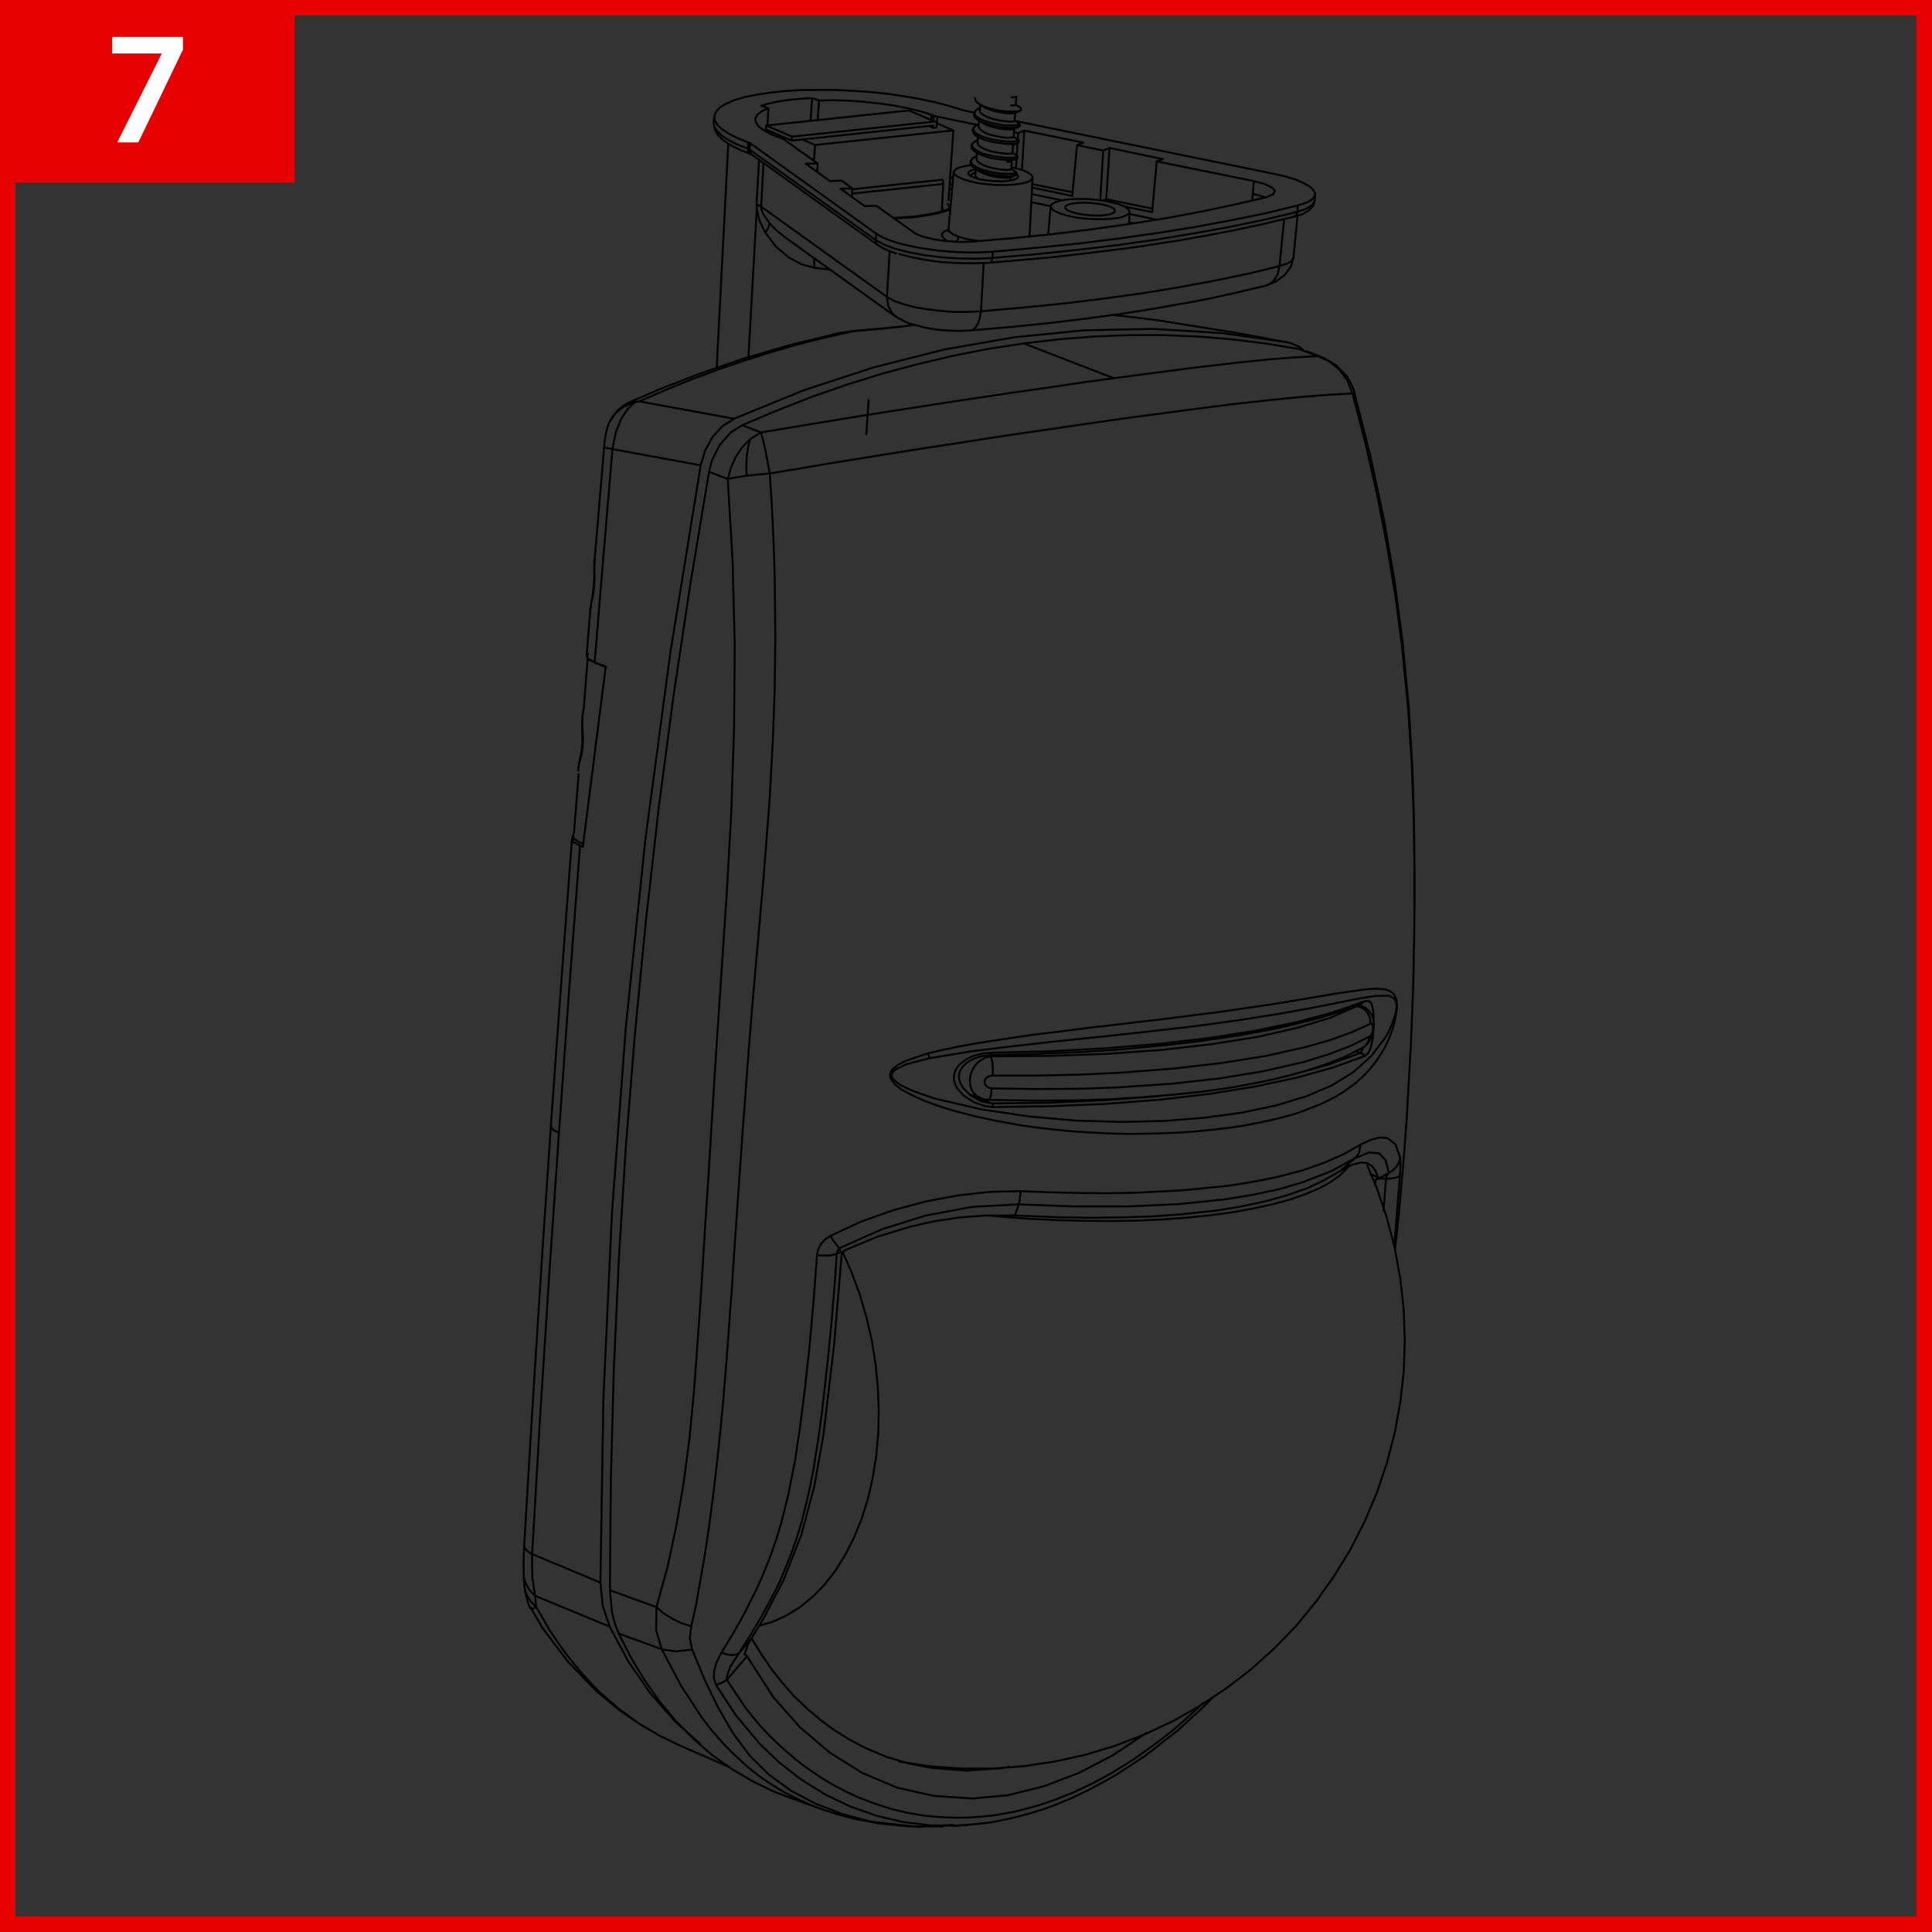 <svg xmlns="http://www.w3.org/2000/svg" width="250" height="250" viewBox="0 0 250 250">
  <rect x="0" y="0" width="250" height="250" fill="#333333" stroke="none"/>
  <title>Bracket-Step-by-Step</title>
  <rect width="250" height="250" fill="none" stroke="#e60000" stroke-miterlimit="10" stroke-width="4"/>
  <path d="M68.644,208.022l-.031-.03m.75-.09-.39-.359-.36-.42-.269-.42-.24-.479-.15-.48-.09-.509-.03-.06m-.06-1.409v.18l.09.48.18.449.21.45.27.419.329.39.39.36M88,225.884,85.337,224.6l-2.757-1.649-2.608-1.918-2.487-2.158-2.278-2.427-2.128-2.638-1.948-2.847L69.363,207.9M108.534,43.1h0m-39.681,158-.269-.15-.24-.18-.18-.15-.15-.179-.12-.18-.06-.18v-.12M76.765,76.872l-.03-.09v-.06m.21-1.888-.06.03v.03m31.649-31.8-.54.15M81.441,52.057l.719-.03M76.765,76.872,76.5,78.131l-.06.509m41.988-36.593-2.457.3-2.7.27-2.787.24m68.872,109.661-.33,4.136m-8.512-110.56.93.359m3.566,4.466.24-.09V50.8m1.139,84.756-.03.15-.33.539m-20.35,84.1-.629.629-1.768,1.619-1.679,1.438-1.888,1.469-2.937,2.1-2.967,1.858-.719.389-.51.27-.869.48-.929.449-.959.45-.929.449-.839.33-1.2.479-1.349.48-1.169.39-1.079.3-.539.15-.33.09-.749.18-.839.18-.839.15-.84.149-.809.12-.6.06-.959.09-1.319.09-1.678.03-1.679-.06-1.288-.09-1.2-.12-.779-.12-1.5-.269-1.978-.48-1.139-.359-1.5-.51-1.619-.629-1.378-.63-1.559-.809-1.318-.749-1.319-.869-1.349-.929-1.049-.81-1.168-.989-1.019-.9-.78-.749-.539-.509-.78-.84-.389-.419-.42-.48-.449-.539-.48-.6-.509-.629-2.518-3.746m-8.421-3.956,2.487,4.705,2.728,4.166,1.228,1.588,1.349,1.559,1.349,1.378,1.888,1.739.479.389.06.06.689.54.63.479.6.42.75.479.749.48.749.449.779.42,1.469.719,1.768.779.989.33m69.082-98.063.569.21m-47.683,6.534-1.408-.3m23.257-.689-.42.06-6.8.509-7.163.33-7.463.09m47.683-6.534-4.016,1.469-2.727.779m7.133-8.871-.12.18-.18.12m-47.983,6.593.031-.03.059-.09.06-.18m46.724-85.295-.629-1.618-1.019-1.439-1.349-1.109-.929-.42m6.653,85.805V131.6l-.03-.63-.09-.569-.119-.479-.21-.3-.36-.12-.509.12m.15,7.043.449-.36.36-.719.239-1.139.09-.719v-.27m3.447,18.642-.57,7.1-.209,2.007m-53.5,74.776-3.117.27-3.417-.06-3.446-.419-3.447-.81-3.417-1.2-3.236-1.558-3.177-1.978-2.847-2.218-2.488-2.4L95.2,221.928l-2.547-3.9m90.27-93.327v-.51l.06-2.158.03-2.158v-8.211l-.09-6.144-.24-6.714-.479-7.133-.779-8.032-.87-6.5L179.5,70.668l-1.288-6.563-1.529-6.773-1.678-6.414M89.563,213.447l1.618,3.926L92.949,221l1.919,3.3L97,227.173l2.488,2.458,2.847,2.068,3.207,1.708,3.536,1.349,3.777.989,5.964.659,3.057-.18m54.486-105.945-.24-.09h-.51m-47.413,6.5-.659.15-.779.449-.48.45-.329.509-.33.69-.12.719.03.719.21.659.3.45.389.39.749.329m1.019-5.514-.329-.12m48.492-1.019.239-.15.27-.27.18-.329.18-.69m-48.912,6.714-.06.689-.06.3-.09.239-.059.18-.09.09-.03-.03M122.83,24.574l.09-.09.3-.15M98.224,20.678l-.33,5.754m-1.108-7.193L95.407,18.7l-1.139-.57-.9-.6-.6-.6-.359-.57-.06-.479m4.436,3.356v.3l.06.12.089.12.09.09.09.06M119.5,27.841l.39.03m.869-12.108.06-.809m2.068,12.108-.03-.24-.21-.45m41.059-.839-.659-.21-.929-.24m-56.764,9.561V33.415m2.038,1.469h-.06l-1.978-.24m62.009-1.319-.18.39-.6.39-1.019.329M123.249,23.975l-.359-.15m39.141,2.128.09-.87M121.3,15.1l-.06.87m24.906,11.718,3.566.749M133.5,25.113l3.926.81M122.95,22.956l.389.089m46.784,2.938-.3.539-.749.48-1.2.419m-43.846,3.207-.09.33-.18.329m.27-.659-.69-.3L122.89,30l-.15-.33m3.926,1.529-.569-.09-1.139-.21-.929-.27m9.2-.24-.09.24m-31.588.06v-.03l-.779-.6-.63-.57-.569-.629M98.794,21.1l-.3,5.635m-1.169-6.713-.12-.09-.15-.27-.06-.3M122.65,31.227l-.24-.119-.539-.57.03-.3.359-.329.48-.18m10.489.719.21.09m12.648-1.768.689.12m-13.337-2.727,2.518.509m-16.064,1.2,1.468-.27,1.2-.36.42-.179m-7.283,1.2.6-.03,1.918-.119,1.679-.24m45.674,6.563-.269,1.139-.3.51-.39.419-.449.33-.45.15m2.458-8.632-.6,6.084m-38.631,5.844-.21,1.139-.21.51-.24.389-.3.3-.33.15-.09-.03M114.768,38.42l.18,1.229.6,1.019.449.3m51.879-13.547-.06.27-.06.15-.12.09-.09.09h-.03m-52.388,4.495-.359,5.9m12.168,1.858.359-6.263m1.109-.63-.06.3-.03.12-.09.09-.059.09h-.031m-14.8-2.907v.149l.03.15.06.15.09.12.12.09m12.557-9.411-.389.18-.24.27m.779-2.548-.359.18-.3.3v.33l.24.3.479.33.689.3.81.209.869.18.869.12.779.03.57-.03.389-.06.12-.12-.12-.09m-4.885-4.046-.36.15-.3.3-.03.33.24.3.479.33.659.3.81.21.869.179.869.12.779.06.6-.03.39-.06.15-.12-.12-.12m-4.885-4.046-.33.15-.3.27-.06.33.209.329.45.3.689.3.78.24.869.179.869.12.779.06.6-.03.42-.06.18-.09-.12-.119m-4.885-4.076-.3.149-.33.27-.059.33.179.329.45.3.659.3.78.24.869.179.869.15.779.03h.629l.42-.06.18-.12-.09-.119m-5.874,5.724.03.03.539.33.749.269.81.21.869.18.839.09.749.03.54-.06.269-.06M126.126,19.6l.51.33.749.269.809.24.87.15.839.09.749.03.539-.03.33-.09M125.977,17.2h0l.269.33.54.3.719.3.809.21.869.15.87.12.719.03.569-.06.3-.06m-5.395-3.267.15.18.51.3.719.3.809.21.869.18.869.09.72.03.569-.03.33-.09m-5.425-3.267.15.18.51.3.719.3.809.209.869.18.869.09.75.03.539-.03.33-.06M69.363,207.9l-.33.24-.3.03-.089-.15m-.81-2.847v-.09m1.529,2.817-.12-1.408M110.482,42.856l-1.948.24m1.918-.27h0l.03.03M68.853,201.1l.03,3.027.36,2.368m0,0,9.65,3.986M112.4,51.757l-.3,4.436M67.834,199.96v-.06l.03-.18m6.294-91.529-.12.3m0,0,.15.479.869.45m-3.746,36.174-.03.12.03.12.06.12.12.149.12.12.209.12.24.12.27.12m37.7-103.637-1.5.15M82.16,52.027l-1.528.629-1.079.9-.81,1.289-.06.3m3.477-3.117h0m-2.907,6.084-.51-.09-.359-.09-.18-.06-.03-.06m-1.2,14.356-.06,1.229.03,1.438m0,0-.06,1.019-.12,1.019M75.986,84.9l.09.33.869.479m33.087-42.767-3.416.779-3.447.869-3.416.989-3.417,1.079-3.417,1.169L89.5,49.09l-3.387,1.378L82.73,51.937M166.8,44.324l-2.757-.479m-14.3-2.4-2.248-.3-3.3-.36-.36-.03m-33.357,2.1h-.06l-.06.03h-.12l-.06.03h-.03l-.06.03h-.06M82.16,52.027l.57-.09m-.57.09-.929.9-.869,1.289-.689,1.768-.42,2.128m15.734-3.926L82.73,51.937M75.057,109.42l.36.15M72.33,146.583l1.318-18.492,1.409-18.671m-6.2,91.679L69.9,183.147l1.169-18.192,1.259-18.372m5.365,58.2L68.853,201.1m10.4-142.988,11.419,2.1m-13.727,25.5,1.139-13.756,1.169-13.846m-.869,28.142-1.439-.54M75.417,109.57l2.967-23.317m90.3-40.88-.509-.479-1.379-.57m0,0L158.135,43.1l-8.842-.54-8.961.18-9.051.9m0,0L122.2,45.224l-9.111,2.307L104.008,50.5l-9.021,3.687m0,0-1.5.959L92.2,56.552l-.959,1.739-.569,1.918m0,0L86.746,84.425l-3.237,24.216-2.518,24.186-1.8,24.1-1.109,24.006-.389,23.856m0,0,.3,3,.9,2.7m0,0,2.428,4.525,2.817,4.076,3.207,3.656,3.267,2.908m87.393-72.978-.06.719m1.409-.869-.9-.03m2.7-.389-.18.149-.39.15-.569.09-.659.03m.359-.749-.149.18-.12.179-.06.21-.03.18M168.115,45.164l.929.359m8.242,106.4,1.049.419m-4.706-.929-.209.12m4.915.809-.36-.869-.449-.6-.6-.36-.719-.09-1.139.24-1.439.749m4.376,1.259.33-.33m.12.15-.45.18m.45-.18,1.258-.719m-4.405-1.888,1.828-.75,1.348.12.81.87.419,1.648m1.469-1.978-.15.629-.33.57-.449.449-.54.33M102,232.538l-1.738-.66-2.817-1.348-2.7-1.589-2.578-1.828-2.427-2.1-2.278-2.307-2.1-2.518-1.948-2.757L81.651,214.5l-1.589-3.117m18.372,2.547-1.2-1.948m-.569,2.338,3.416,5.305,3.417,3.866,3.836,3.266,4.2,2.638,4.525,1.918,4.8,1.079,5,.33,4.555-.42,4.616-1.139,4.555-1.738,4.286-2.218,4.166-2.757.3-.24M80.062,211.379l-.509-1.319-.36-1.409-.27-2.877m1.139,5.6,5.575,2.038m7.013,4.615.749-.27.659-.389m3.147-5.335-.419.749-.45,1.289m0,0,.18.06.15.18m-2.608,3.057-.03-.36.45-1.289,1.139-1.8m1.049.39-2.608,3.057M106.376,234.1l.15.06m24.036-5.544-.839.179-4.676.33-4.495-.36-3-.569-2.847-.869-2.668-1.109-2.1-1.109-1.978-1.229-1.738-1.288-1.678-1.409-1.8-1.708-1.649-1.888-1.378-1.769-1.289-1.888m-12.8-.509,1.8.269,2.128-.239m-4.616-5.485-.03,3,.72,2.458M132.48,44.444l4.526-.539,4.525-.36,4.526-.18h4.465l4.466.18,4.405.36,4.376.539,4.346.72m0,0,2.4.929M95.617,213.926l1.588-1.888m0,0,1.5-2.428,2.727-5.244,2.278-5.814,1.678-6.294,1.169-6.624,1.379-11.628.989-11.868m-.21-.09-.45.21M95.617,213.926l1.5-2.367,1.469-2.458,1.708-3.207.6-1.229.54-1.258.51-1.259.509-1.289.45-1.259.419-1.318.39-1.289.629-2.488.51-2.277.419-2.1.24-1.559.509-3.3.36-2.7.36-3.177.18-1.618.239-2.158.24-2.487.24-2.458.15-1.948.15-1.618.149-2.038.18-2.817M93.369,213.836l.629.24.66.09.539-.06.42-.18m10.1-51.489.749.03h.719l.63-.09.449-.119m0,0,.03-.18.06-.18.12-.21.18-.18m16.9-19.84h-.06m47.923,9.86,1.888-1.648m-17.952,6.773-4.556.48-3.656.269-3.807.12-4.016.06-4.166-.06-5.814-.24m42.079-5.754-2.188,1.259-2.128.989-2.488.869-2.877.809-3.267.689-3.116.51m-29.012-13.876-2.787-1.109m6.264,14.176,7.163.27h6.953l6.593-.3,6.054-.629,3.657-.6,3.326-.719,2.967-.869,3.777-1.469,3-1.648m.749-1.769v.06l-.18.93-.24.419-.329.36m-46.964-7.1.06.06.03.12.03.149.03.15m47.533-7.013.15.06.15.06.12.15.12.15M96.036,55.024l-1.468.929-1.439,1.618L92.11,59.609l-.359,1.439m36.294,75.465h.089M97.085,56.822l-1.049,1.049L95.2,59.13l-.629,1.408-.39,1.439m14.536,100.071-.06-.54m.27.63-.21-.09m.21.09.359-.33m21.519-4.526h-3.357l-3.386.27-3.207.48-3.147.719-4.286,1.319-4.136,1.738m22.058-4.526H130.8m.539,0,.48-1.438M97.085,56.822l1.379-.869m-1.858,5.6-.03-1.318.06-1.289.18-1.169.269-.959m10.37,103.1.33.539.329.45.3.389.24.21m0,0,5.424-2.427,5.755-1.8,5.964-1.109,6.024-.329m.27-1.708-.03.179-.09.78-.06.419-.09.33m.659-111.4,11.659,4.5m-48.1,6.084,4.526-1.918,4.525-1.768,4.556-1.589L114.2,48.34l4.586-1.228,4.555-1.079,4.586-.9,4.555-.69M98.464,55.953l-2.428-.929m84.636,75.645.03.03.03.03M120.1,136.3l.09.33.09.3M78.923,205.774l.12-14.3.39-14.355.659-14.416.9-14.446,1.169-14.5,1.409-14.506,1.648-14.535,1.918-14.566,2.188-14.536,2.428-14.565m-6.8,146.914-6.024-2.188M91.751,61.048l2.427.929m76.9-15.645-.57-.239m0,0-2.967.15-3.386.269-3.836.39-2.818.33-3.057.359-3.236.42-3.447.449-3.626.48m0,0-2.907.389-2.1.3-2.548.39-2.757.389-2.728.39-2.787.42-2.847.419-2.937.45-5.784.9-6.114.959L105,54.874l-6.533,1.079M99.6,61.258l-.3-1.649L99,58.081l-.3-1.259-.24-.869m-4.286,6.024.629,10.759.27,10.82-.09,10.789L94.628,105.1l-.6,10.7-.719,10.759-.719,10.819-.48,7.672-.449,7.373-.48,7.253-.449,7.433-.51,7.193-.45,6.083-.569,5.875-.749,5.694-.959,5.6-1.139,5.3-1.409,5.095m0,0,.87.779,1.108.69,1.229.6,1.289.42M96.606,61.557l1.438-.149,1.559-.15m-5.425.719,1.109-.21,1.319-.21m31.888,81.7,7.523-.12,7.222-.3,6.864-.54,6.413-.749,5.934-.959,5.335-1.139,4.735-1.319,4.047-1.468m-48.283-.45-1.2.12-1.2.33-.959.479-.75.6-.509.659-.21.689-.03.63.21.689.33.57.689.749,1.379.9,1.348.479,1.109.15m47.923-13.636-4.016,1.408-4.736,1.259-5.334,1.109-5.935.929-6.443.749-6.863.57-7.253.389-7.553.18m52.388-5.544-.12.6-.359,1.109-.42.959-.449.839-1.888,2.488-2.308,2.068-2.817,1.738-3.327,1.409-3.866,1.169-4.406.929-4.855.659-5.275.419-5.6.12L139.1,145l-5.994-.54-6.084-.9-6.054-1.409-2.938-1.019-1.378-.659-.629-.419-.51-.51-.12-.33v-.15l.03-.179.21-.27.27-.24,1.348-.659,3.027-.779m0,0,5.4-.9,5.424-.659,5.305-.6,5.215-.54,6.653-.719,6.264-.719,5.725-.78,5.125-.809,4.465-.809,3.776-.749,2.4-.48,2.008-.3,1.648-.03.69.329.269.45.03.21.03.239v.3l-.03.3m.51,19.121.03.359v.51l-.03.689-.03.75m-53.347,83.767-.39.059-.539.06M92.65,218.032l-.27-.839.03-.989.33-1.139.629-1.229m0,0,.839-1.378.629-1.049.42-.72.63-1.138.659-1.2.569-1.169.72-1.409.959-2.158.869-2.187.779-2.218.689-2.278.839-3.357.93-4.675.689-4.705.539-4.286.63-5.724.509-5.785.45-5.964m0,0,.15-.779.389-.719.57-.6.629-.419m0,0,4.016-1.858,4.136-1.469,4.256-1.139,4.166-.779,4.1-.45,3.957-.089m0,0,3.836.149,3.776.09,3.686.03,3.567-.06,6.234-.329,5.724-.57,2.128-.329,2.008-.36,1.918-.39,1.8-.449,1.708-.45,2.908-1.019,2.517-1.109,2.158-1.229m0,0,1.349-.629,1.168-.3.959.09,1.049.81.6,1.708m-.45-19.061-.09.6-.179.929-.27.929-.42,1.139-.6,1.259-.51.839-.6.929-.749.929-.24.27-.27.3-.3.3-.3.3-.36.3-.24.24-.419.329-.6.45-.779.539-.929.57-.869.449-.779.39-.989.419-1.229.48-1.229.45-1.229.359-1.768.45-1.828.389-1.858.36-1.948.3-2.008.239-2.128.21-2.218.18-3.117.12-3.447.06-2.577-.06-2.907-.15-1.888-.12-2.757-.27-2.248-.269-1.678-.24-3.327-.6-2.757-.6-2.308-.6-2.008-.6-2.158-.779-1.708-.779-1.319-.719-.749-.6-.48-.6-.15-.33-.03-.36.09-.359.24-.36.719-.569,1.079-.54,2.787-.929m0,0,1.919-.449,2.157-.45,2.338-.42,2.7-.419,2.758-.42,2.847-.389,2.1-.24,2.068-.27,2.1-.269,2.1-.24,2.068-.24,2.457-.3,2.4-.269,2.367-.3,2.278-.3,2.248-.27,2.547-.359,2.428-.36,2.278-.33,1.888-.3,1.558-.27,1.469-.24,1.378-.239,1.109-.18,1.049-.18.959-.15.9-.12.84-.12.779-.12,1.139-.12.989-.029.719.059.54.12.419.21.36.3.269.479.09.36.06.42v.389l-.03.45m1.259,14.475.57-10.07.089-2.187.09-2.218.09-2.188.06-2.158.03-1.678M99.6,61.258l3.686-.6,4.2-.719,4.675-.749,4.466-.72,3.776-.6,3.6-.539,3.416-.54,4.316-.659,4.166-.6,4.076-.6,3.926-.57,3.716-.509,6.294-.839,5.634-.719,4.915-.54,4.2-.419,3.507-.27,2.847-.15M89.443,210.45l.6-2.638.54-3.057.629-3.6.57-3.806.569-4.376.419-3.656.45-4.2.39-4.166.479-5.874.36-5.065.21-2.7.179-2.7.18-2.727.21-3.057.21-3.057.21-3,.269-3.776.21-3.087.24-3.027.21-2.907.21-2.818L97,134.445l.21-2.637.21-2.548.659-7.462.72-8.182.779-10.01.449-8.242.21-5.994.09-6.594-.06-6.653-.06-2.967-.09-2.578-.09-2.038-.149-3.116-.27-4.166M89.563,213.447l-.3-1.469.18-1.528m32.428,25.774,1.468-.09m51.279-85.355-.389.509-.959.9-1.2.839-1.5.809-1.738.719-1.978.689-2.218.6-2.457.539-2.638.48-2.847.389-3,.3-3.177.24-3.3.15-3.417.06-3.477-.03-3.566-.09-3.627-.18-3.656-.27-1.588-.15m-18.852,4.736.06.12,1.169,2.667,1.019,2.787.839,2.907.69,2.937.479,3.027.3,3.027.12,3.027-.06,2.967-.27,2.937-.449,2.818-.63,2.727-.809,2.577-.989,2.428-1.139,2.248-1.289,2.068-1.408,1.8-1.559,1.588-1.678,1.349-1.768,1.079-1.829.809-1.468.42M75.537,91.707l-.15.81m0,0-.06.9.06.959.06,1.049-.03,1.049-.12.989-.24.869-.18.779-.06.6m-.539,8.032-.12.36m0,0,.09.42.689.449.21.09m0,0,.36.15m2.937-22.867-1.439-.57m-1.019-.839-.03-.03.03-.09m1.019.959-.809-.419-.03-.06m-.18-.48.12-.239m101.12,49.54-2.458,1.229-2.847,1.079-3.177.989-5.245,1.2-5.634.929-6.2.689-7.043.48-5.095.18-5.454.03-5.755-.09m49.032-8.362.119-.03.09.06.06.09.03.12v.389l-.03.24-.03.21-.059.18-.09.12-.09.179-.12.09m-48.912,6.714-.269-.06-.24-.12-.18-.12-.12-.15-.09-.18v-.239l.03-.21.12-.18.15-.15.18-.12.27-.09.269-.03m0,0,.03-.779-.03-.389v-.39l-.06-.33-.06-.27-.12-.329m.24,2.487h5.724l5.425-.12,5.125-.239,7.043-.54,6.234-.719,5.694-.9,5.245-1.169,3.147-.9,2.817-1.019,2.458-1.109m-1.739-2.278.69.24.329.24.27.329.21.33.15.39.09.749m-1.739-2.278-3.446,1.5-4.316,1.318-5.125,1.169-5.874.929-6.474.75-7.013.509-7.432.27-7.733.06M104.878,15.643l.209-2.937M132.24,22l.3-5.095m1.019,6.923,5.245,1.049m4.346.9-.48.18M149.114,27l-5.964-1.229m.419-6.624-.419,6.624M105.986,13.006l-.179,2.547m-6.5.689.12-2.248m-.15,3.057v-.239m-1.379,9.62.03.63m-.03-.63.6.3m-1.678-8.3-.03.809m.209.12-.209-.12m2.247,10.85.42-.69.12-.539m20.979-14-.06.659M99.033,30.089l1.379,1.828,1.678,1.408,1.619.87,1.648.449m-7.433-7.582.39,1.588.719,1.439M96.846,46.213l1.078-19.151m7.883-5.905-.06,1.109m56.494,1.169-.12,1.648m-12.438-4.195-.6,6.563m0,0-3.567-.719m-3.147-.809.39-6.444m-3.387-.689-.629,6.563m0,0-5.185-1.079M131.7,18.041l.06-.81m-.18,2.907.09-1.648m-.21,3.3.09-1.2m-5.275,1.319h-.06l-.569.15-.33.209-.03.24.27.24.509.24m0,0,.72.209.9.15.959.09.959.03.839-.06.689-.12.45-.209.18-.21-.12-.24-.09-.09m-5.9-1.169-.929.15-.719.21-.45.27-.15.269.15.33.42.3.689.3.9.27,1.079.24,1.2.15,1.229.09h1.2l1.109-.09.929-.12.72-.21.449-.27.15-.269-.15-.33-.419-.33-.69-.3m0,0-.9-.24-.6-.15M110.3,24.394l-.06,1.109m28.382,1.918.719.21.9.15.96.09.929.03.869-.06.689-.12.45-.21.149-.21-.089-.239-.39-.27-.629-.21-.84-.18-.929-.12-.959-.06-.929.03-.749.09-.57.15-.329.21-.03.24.24.239.539.24m6.294-.959-.9-.24-1.109-.239-1.169-.15-1.229-.09h-1.2l-1.109.06-.929.15-.719.21-.449.269-.15.27.12.33.449.3.69.3.9.27,1.079.24,1.2.149,1.229.06,1.2.03,1.109-.09.929-.12.689-.209.45-.27.18-.27-.15-.329-.42-.33-.689-.3m-45.345,2.4-.839-1.2-.18-.51-.06-.209v-.21m0,0L114.768,38.42M97,19.359l.06-.839m-.06.839,16.334,11.719m52.238,3.356-4.076.989-4.345.9-4.526.84-4.765.779-4.975.689-5.125.629-5.335.54-5.484.479m41-13.7-.06.839m-.36.6-.089.03m.449-.63-4.166.989-4.435.929-4.646.84-4.855.809-5.065.719-5.245.629-5.454.57-5.6.479m-1.468,6.893-1.769.09h-1.828l-1.8-.15-1.678-.209-1.589-.27-1.408-.39-1.2-.419-.9-.51m1.588-5.544,1.619.419,1.888.36,2.038.27,2.068.12,2.038.03,1.918-.06m.209-.03-.059.03h-.15m.479-.63.06-.809m-15.075-2.338-.06.84M128.4,33.385l-2.068.09-2.218-.03-2.277-.15-2.218-.269-2.038-.39-1.768-.45-1.439-.539-1.049-.569M99.423,13.994l-.869.42-.54.42-.269.479.059.51.33.509.66.51.929.509,1.2.48m-1.5-3.837-.929-.3m0,0,.629-.21.69-.15.749-.18.779-.12.869-.119.929-.09.959-.09.989-.03m0,0,.9.3m14.566,1.858-1.409-.45-1.618-.389-1.8-.36-1.888-.27-1.978-.21-1.978-.15-1.978-.06-1.919.031m14.566,1.858h.03l.03.03h.09l.03.03h.03l.03.03h.03m0,0,.12.03.12.059.239.06m5.155,1.049L121.3,15.1m10.46,2.128-.57-.12m.57.12.779-.329m0,0,7.643,1.558m0,0-.81.33m3.387.689-3.387-.689m3.387.689.809-.33m0,0,6.923,1.439m0,0-.809.3m12.558,2.547-12.558-2.547m12.558,2.547,1.348.36.959.449.42.45-.21.45-.779.329-.15.06m0,0-4.016.929-4.256.9-4.465.839-4.676.75-4.885.689-5.035.629-5.245.54-5.394.449m0,0-1.619.06-1.8-.119-1.678-.24-1.439-.36-.959-.419-.09-.09m-4.855-3.447,4.855,3.447m-4.855-3.447-1.528.03m0,0-3.117-2.248m0,0,1.528-.03m-1.378-1.019,1.378,1.019m-1.378-1.019-1.529.06m0,0-3.117-2.248m0,0,1.529-.03M101.521,18.1l4.286,3.057M101.521,18.1l-.06-.059-.09-.031-.18-.089m0,0h-.06l-.06-.03h-.03l-.03-.03h-.03l-.03-.03h-.029m63.836,4.645,1.708.39,1.229.389,1.019.45.779.449.48.45.21.45-.12.419-.39.42-.689.359-1.049.33M131.341,15.643l33.417,6.833m-39.89-8.152,1.2.24m-1.558-.33.06.03h.09l.21.06m-.36-.09-1.618-.509-1.8-.48-1.978-.419-2.1-.36-2.217-.33L112.55,11.9l-2.278-.15-2.308-.12h-2.217l-2.188.03-2.038.12-1.888.21-1.739.269-1.528.3-1.319.39L94,13.4l-.809.48-.509.539-.24.54.03.569.33.6.629.6.869.569,1.139.57,1.379.569m.239.09-.03-.03-.06-.03-.149-.03m16.573,11.808L97.055,18.52m31.409,14.056-1.858.09h-1.738l-1.769-.09-1.738-.15-1.708-.24-1.619-.3-1.468-.33-1.259-.39-1.049-.419-.869-.51m15.075,2.338,5.6-.509,5.454-.54,5.245-.659,5.065-.72,4.855-.779,4.646-.869,4.435-.9,4.166-1.019m-41.719-3.956.06.27.24.209m4.316-1.2v.03l-.27.03-.27.03m-.03,0h.03m-3.926-1.469.06.27.33.3.539.3.69.24.779.18.749.12.629.06h.12m.72-2.188-.03.03-.24.06h-.3m0,0h0m-3.926-1.469.09.3.33.3.539.27.689.27.78.15.749.12.629.06h.12m.689-2.158v.03l-.269.03-.27.03m0,0h0m-3.926-1.469.09.27.33.3.539.3.689.24.78.18.719.12.659.06h.12m.689-2.188v.03l-.269.06h-.27m0,0h0m-3.926-1.469.06.3.359.3.54.269.689.24.779.18.72.12.659.06h.12m.689-2.188v.06l-.27.03h-.269m-.03,0h.03m.6-1.109-.24.06h-.3m-.12,2.1h-.03l-.6-.03-.719-.12-.779-.15-.719-.24-.6-.269m3.926.749-.209.03-.27.03m-.15,2.068h-.03l-.6-.03-.72-.09-.779-.18-.719-.21-.57-.3h-.03m3.926.749-.209.06h-.27m.24,4.106-.27.06-.27.03m-.15,2.068h0l-.6-.03-.749-.09-.75-.18-.719-.21-.6-.3m3.956.75-.27.06h-.27m-9.98-6.714.54.24m-3.147-2.248h.03l.06.03M99.153,16.242l-.06.51m3.357,1.438-3.357-1.438m18.522-2.458L99.153,16.242m0,0,3.327,1.439m18.462-1.948-3.327-1.439m3.6,1.738v-.119l-.03-.06-.03-.03-.03-.06h-.059l-.06-.03h-.06M102.48,17.681l18.462-1.948M102.45,18.19l.03-.509m18.312-1.439L102.45,18.19m18.312-1.648.03-.3m.389.24-.419.06m.449-.51-.03.45m2.188.39-2.158-.929m.69,11.029h.09m0,0-.03.329m.779-1.408.629-9.021m0,0L105.477,18.76m0,0-1.678-.719m-3.9-.96v.36m5.424,3.387.15-2.068m16.394,8.571.179-3.536m-11.778,1.259L122.05,23.8m0,0v-.27l-.029-.06-.03-.09-.03-.06-.03-.06m0,0L110.3,24.484m-42.468,180.6.15.989.21.839.21.69.209.479m.031-.09,1.558,2.667,3.207,4.256,3.716,3.866,3.027,2.518,2.907,1.978,1.109.629m-16.394-20.14.06,1.319m0-5.125-.09,2.128.03,1.678M88,225.884l6.2,2.7M110.452,42.826l-1.079.15m-1.049.18-.33.06-.389.119m0,0-.15.03m10.909-1.318-2.068.239-2.817.27-3.027.27M71.281,145.774l-1.019,15.015-.9,14.026-.809,13.037-.72,12.108m6.174-91.319-.749,10.04-.719,9.65-.66,9.021-.6,8.422m5.454-69.052-.179,1.049-.15,1.019m.479-3.9-.06.9-.09.929m.18-4.106-.03,1.139v1.139m4.556-22.837-.749.419-.75.63-.689.839-.3.509m29.041-11.208L102.3,44.624l-6.234,1.828L90.432,48.4,85.4,50.348l-3.956,1.709m-2.758,2.967-.149.509-.15.66-.12.779-.09.869m0,0L77.005,71.687l-.12,1.139m-.479,5.814L75.9,84.9m88.143-41.089-4.316-.779-9.351-1.5-.629-.09m21.728,4.945-2.4-.929m6.2,5.335-.12-.36-.15-.389-.27-.57-.09-.179-.359-.6-1.259-1.319-1.109-.719-.839-.33m11.838,78.313.06-2.967.06-4.2v-4.855l-.06-6.234-.21-7.043-.479-7.912-.839-8.752-.989-7.492-1.379-7.972-1.8-8.422-2.038-8m.809,79.151v-.029M102,232.538l4.376,1.588m18.522,2.068.689-.09m0,0,2.727-.3,2.877-.6,2.368-.629,1.858-.6,1.5-.569,1.858-.779,2.308-1.109,3.266-1.8,3.807-2.488,4.255-3.327,3.447-3.147,1.169-1.228m-50.5,14.655,1.678.54,2.458.659,3.087.569,3.806.39h4.495m4.856-93.867-1.379-.779-.869-.869-.39-.69-.18-.6.03-.569.12-.42.3-.48.54-.539.809-.48,1.049-.359,1.258-.18m-.06,0,4.706-.09,3.836-.15,3-.12,2.218-.15,2.038-.119,2.038-.18,4.795-.45,4.585-.539,4.886-.719,4.285-.78,1.229-.269,1.439-.33,1.828-.45,2.188-.569,2.367-.749,2.548-.929M125.677,236.1l.33-.03.869-.09m-3.537.27.869-.06.48-.03m55.835-74.446.089-.869.27-2.488.15-1.438.12-1.439.15-1.648.179-2.038.24-2.847.27-3.747m-65.635,82.748,3.926.6,4.046.3H128.4l4.046-.3,4.016-.6,3.956-.869,3.866-1.169,3.807-1.468,3.656-1.709,3.537-2.008,3.386-2.247,3.207-2.458,3.027-2.727,2.817-2.907,2.578-3.147,2.337-3.3,2.128-3.477,1.828-3.6,1.589-3.746,1.289-3.836,1.019-3.927.719-3.985.449-4.047.12-4.016-.15-3.986-.449-3.986-.719-3.926-1.019-3.9-1.289-3.776-1.229-2.937M75.387,92.517l-.06,1.768.03.9v.839l-.06.839-.15.869-.18.84-.15.839m1.229-14.266-.509,6.563m-.66,8.482-.6,7.552m102.049,22.508-.54-.21m.869,5.305.09-.09.36-.389.449-.81.18-.749.06-.749-.09-.719-.209-.54-.51-.659-.45-.3-.179-.06m-50.95,11.3,1.5.539m0,0,.359.12.72.09m-.06,0,5.874.09,5.215-.03,4.615-.15,3.956-.239,4.376-.36,3.416-.36,2.878-.389,1.528-.24,1.409-.27,1.318-.24,1.2-.239,1.439-.33,1.858-.45,2.128-.6,2.367-.779,2.458-.959,2.4-1.229M122.89,26.972h0l-.27.12-.39.149-.6.18-.9.21-1.229.21M94.238,18.58l-1.5,29.011m-.33-32.518-.06.81m0,0,.15.9.389.659.48.51.539.419.81.51,1.108.539,1.319.51m-.03,0,.15.06.03.03M119.5,27.841l-1.049.15-1.349.12-1.468.089m48.1,8.782,1.349-.54,1.169-.869.809-1.109.329-1.2M122.77,29.609l-.03.15-.06.12m44.686,3.536.539-5.514m-.479.15,1.018-.3.84-.45.6-.6.24-.719m0,0,.06-.81M123.4,22.266l-.659,7.4m10.489.719.39-7.4m2.338,3.716-.33,3.656m10.46-1.348.09-1.589m-44.626,3.267,14.416,10.34m-18.7-21.039,16.364,11.748m11.928,11.029,5.515-.48,4.645-.479,3.866-.45,3.087-.419,2.458-.33,2.277-.359,2.218-.36,2.188-.39,2.248-.389,2.757-.54,3.237-.719,3.686-.869m-47.772,4.046,1.528.779,2.248.6,1.378.24,1.469.12,1.528.06,1.5-.06m2.517-8.781,4.226-.36,3.687-.33,3.176-.359,2.728-.33,2.248-.27L146,32.1l1.558-.21,2.278-.36,2.757-.419,3.207-.57,3.626-.689,3.927-.839,4.165-.989M113.6,31.707l.689.42.66.3,1.019.39m10.279-10.939-.03.749m.18-2.817-.03.719m.18-2.817-.06.749m.21-2.817-.06.719m.21-2.817-.06.749m3.956,9.051.03-.419m.09-1.019.06-1.049m.09-1.049.06-1.049m.09-1.019.059-1.049m.06-1.049.09-1.049m.06-1.049.09-1.019m.42,1.828.15-.09.059-.15-.059-.149-.12-.12m-.15,2.577.12-.09.06-.12-.06-.15-.12-.119m-.15,2.577.12-.09.06-.15-.03-.15-.15-.089m-.15,2.547.12-.09.06-.12-.03-.15-.12-.12m-.18,2.578.12-.09.06-.15-.03-.12-.12-.12m-5.275.12-.419.27-.15.18m.719-2.518-.419.21-.27.39-.03.209m0,0v.09m0,0,.09.18.21.24.329.27m.24-3.687-.389.21-.3.36-.03.21m0,0v.089m0,0,.06.21.21.24.359.27m.24-3.687-.51.33-.179.33m0,0-.06.09.06.12m0,0,.09.329.509.42m.24-3.687-.48.3-.269.39.03.12m0,0,.09.239m0,0,.029.12.51.42m-.48-2.877.06.24m0,0,.03.089.51.48m5.215.36-.3-.18-.24-.15m.39,2.4-.3-.18-.24-.15m.39,2.428-.27-.18-.239-.15m.389,2.4-.3-.179-.239-.15m.389,2.427-.3-.179-.239-.15m-4.616.419-.09.03m.21-2.128-.06.03m.21-2.128-.06.03m.21-2.1-.06.03m.21-2.127-.06.03m4.555.659.3-.12.3-.15m-.749,2.368.3-.15.33-.15m-.749,2.368.3-.15.33-.12m-.929,4.436.3-.12.329-.15m-5.185-.839.3.18.3.179m-.15-6.623.3.18.269.18m-.419-2.428.3.18.27.18m4.076-.33.09-1.019m-.24,3.117.09-1.049m-.209,3.147.059-1.049m-.479,6.653.03-.419m-4.526-1.049-.03.749m.48-6.983-.06.719m.21-2.817-.06.749m-5.724,1.469-3.357-1.439m4.166,13.007.179-3.6" fill="none" stroke="#000" stroke-linecap="round" stroke-linejoin="round" stroke-width="0.25"/>
  <g>
    <rect width="38.025" height="23.508" stroke-width="0.25" stroke="#e60000" stroke-linecap="round" stroke-linejoin="round" fill="#e60000"/>
    <path d="M23.673,4.778V6.437L17.9,18.426H15.169L20.922,6.962V6.92H14.5V4.778Z" fill="#fff"/>
  </g>
</svg>
